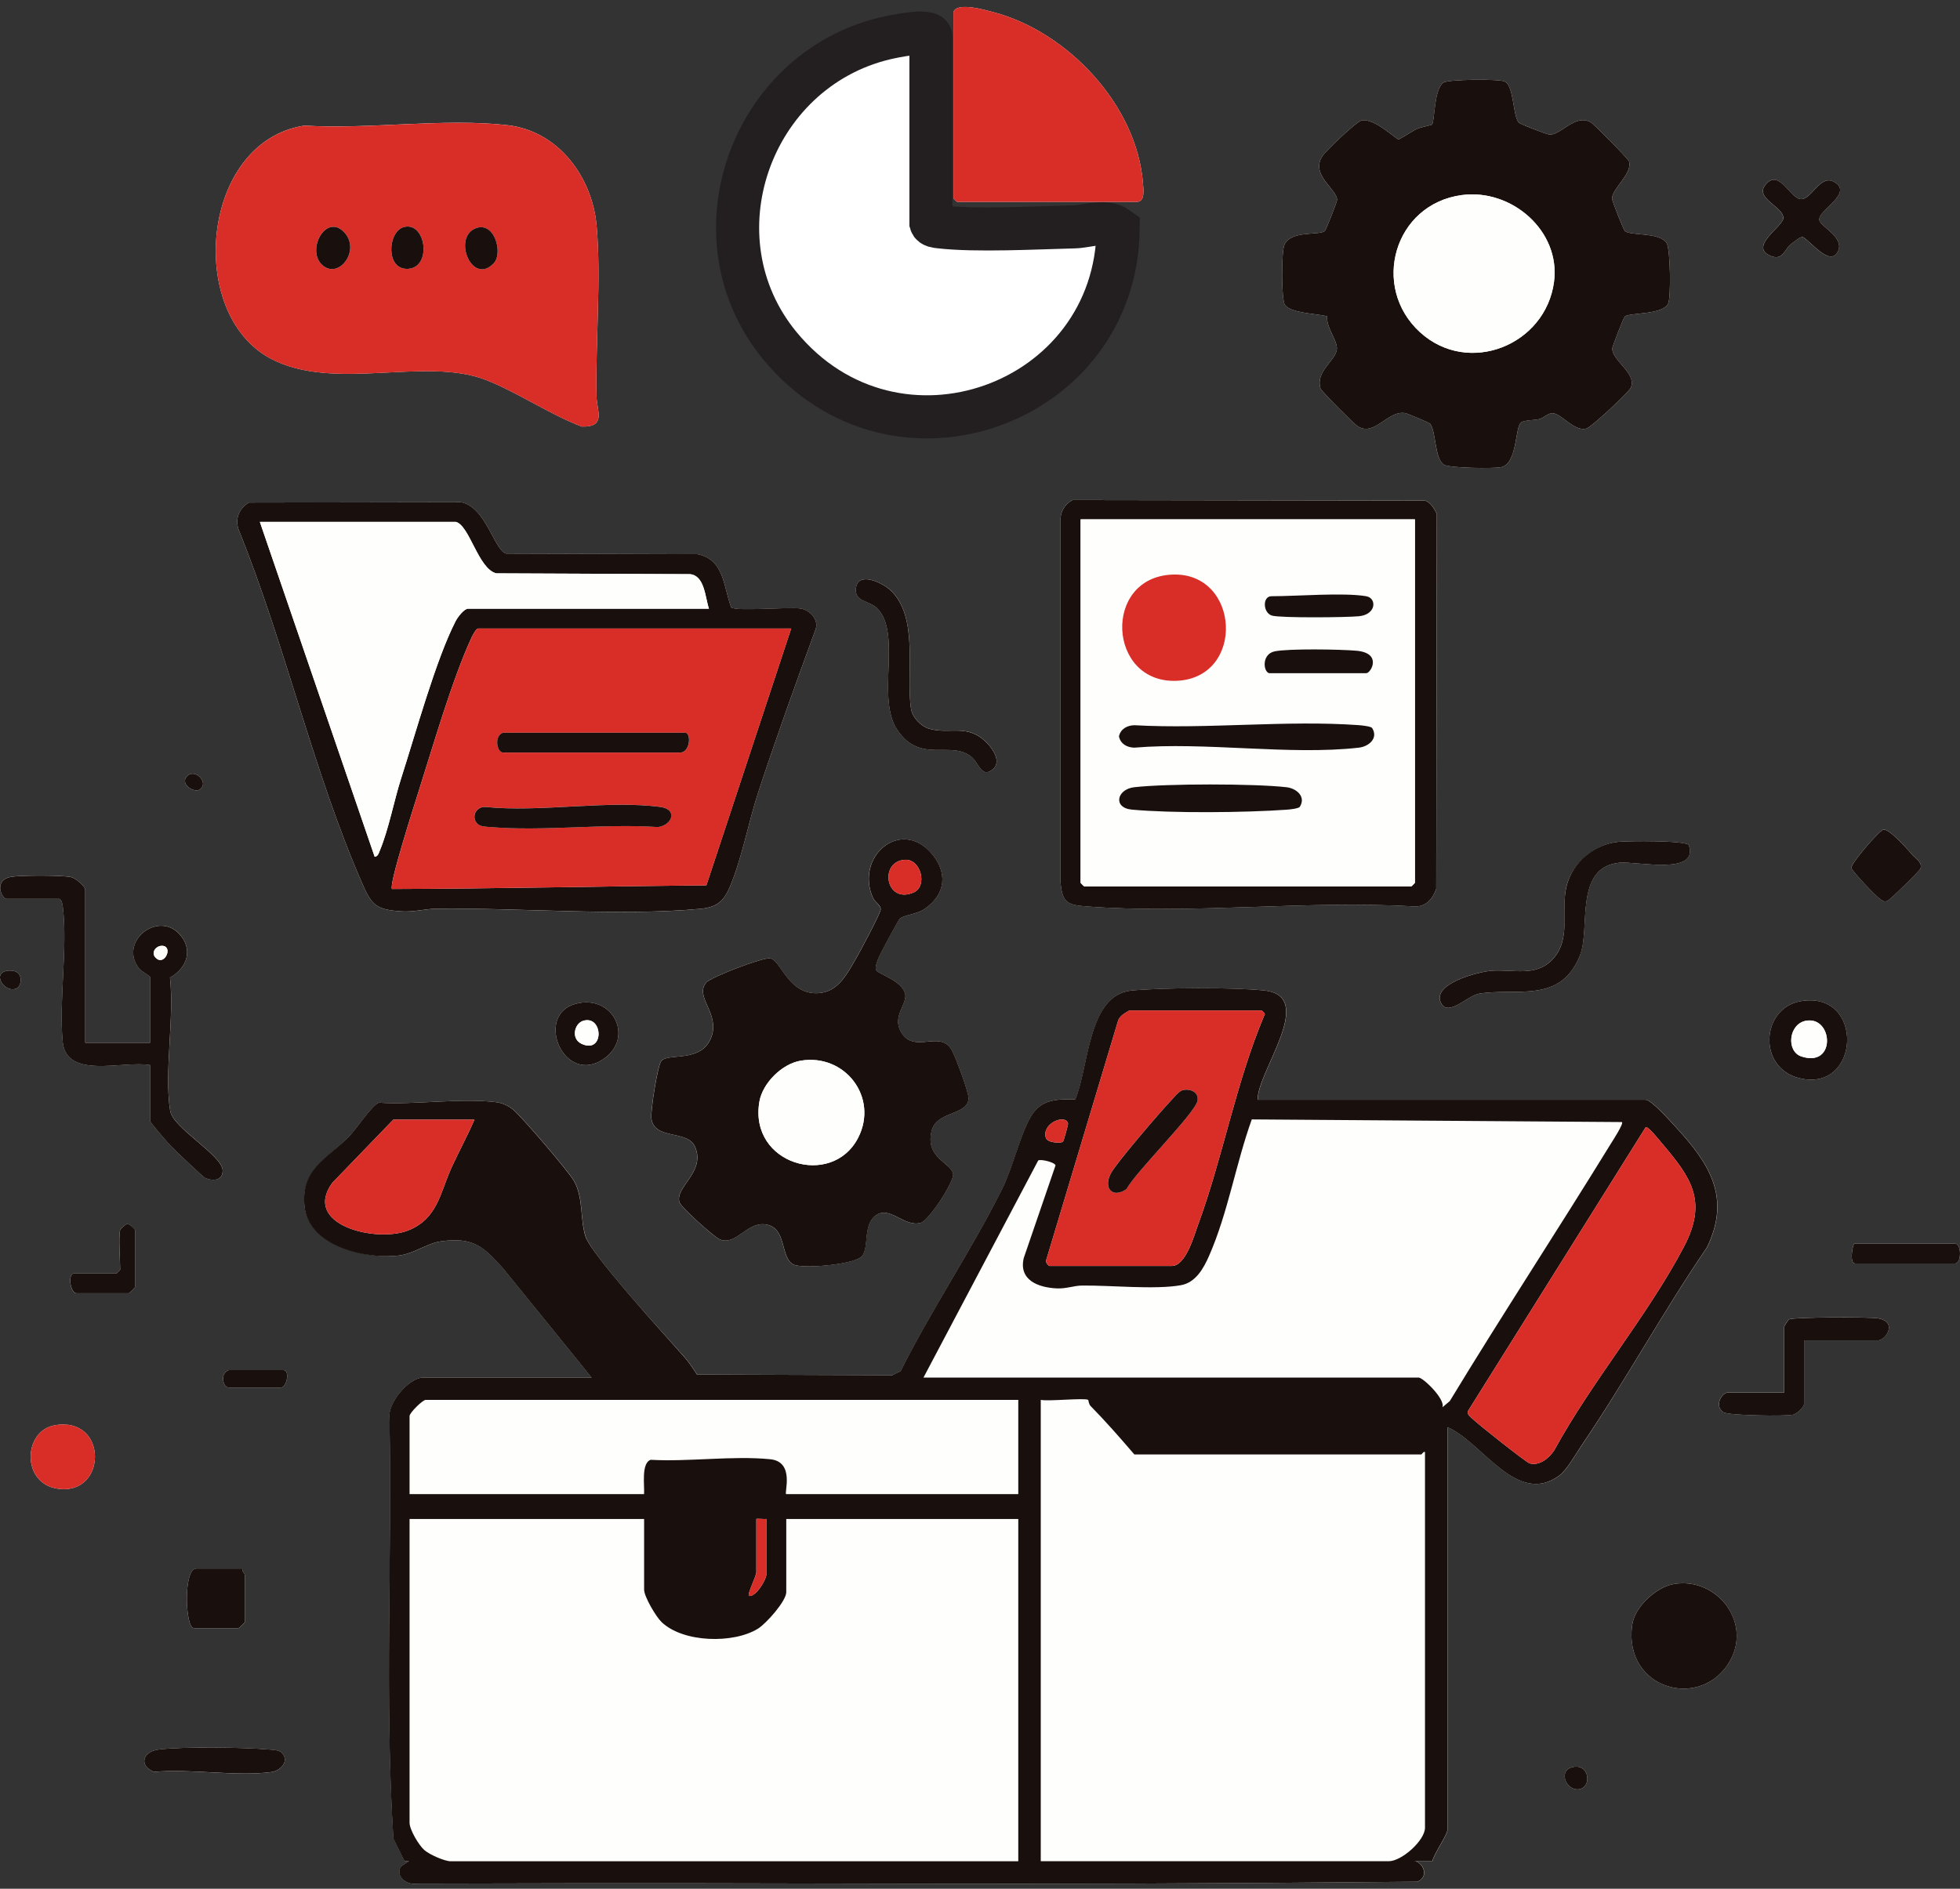 <svg width="166" height="160" viewBox="0 0 166 160" fill="none" xmlns="http://www.w3.org/2000/svg">
<rect x="0" y="0" width="166" height="160" fill="#333333" stroke="none"/>
<g clip-path="url(#clip0_1806_4241)">
<path d="M80.749 1.028V16.787C80.749 16.81 81.043 17.102 81.067 17.102H96.279C97.001 17.102 96.842 16.026 96.803 15.529C96.299 8.927 90.434 2.681 84.128 1.028C83.466 0.855 81.027 0.133 80.749 1.028ZM78.846 18.889V3.13C78.846 2.389 75.479 3.126 74.952 3.252C63.519 5.989 58.518 20.15 66.056 29.296C75.812 41.126 94.582 34.304 94.701 19.346C93.63 18.557 92.135 19.188 91.005 19.216C87.757 19.295 82.645 19.575 79.576 19.216C79.33 19.188 78.933 19.165 78.846 18.889ZM137.629 19.583C137.51 19.492 136.515 16.984 136.527 16.802C136.586 15.919 138.26 14.716 137.974 13.683C137.911 13.462 134.996 10.516 134.742 10.367C133.39 9.578 132.149 11.538 131.189 11.392C130.939 11.352 128.722 10.516 128.611 10.367C128.108 9.704 128.231 7.291 127.442 6.904C126.97 6.671 122.635 6.719 122.246 6.995C121.437 7.571 121.525 10.268 121.283 10.556C121.243 10.603 120.343 10.773 120.046 10.903C119.669 11.065 118.546 11.806 118.455 11.806C118.229 11.806 116.429 10 115.338 10.197C114.898 10.276 112.332 12.741 112.011 13.21C110.916 14.827 113.292 16.033 113.24 16.956C113.232 17.098 112.308 19.508 112.189 19.587C111.634 19.957 109.358 19.508 108.787 20.722C108.513 21.306 108.513 25.399 108.827 25.837C109.334 26.543 111.563 26.567 112.408 26.795C112.277 27.675 113.284 28.866 113.225 29.572C113.137 30.565 111.388 31.429 111.84 32.92C111.904 33.133 114.648 35.889 114.981 36.106C116.425 37.037 117.543 34.702 119.038 35.002C119.225 35.037 121.041 35.806 121.116 35.893C121.632 36.5 121.477 38.811 122.278 39.359C122.714 39.659 126.466 39.706 127.116 39.58C128.54 39.304 128.294 36.165 128.837 35.783C129.139 35.57 129.952 35.609 130.4 35.495C130.765 35.4 131.126 34.966 131.526 35.006C132.292 35.081 133.339 36.591 134.366 36.303C134.79 36.185 137.935 33.235 138.113 32.857C138.688 31.622 136.4 30.479 136.563 29.445C136.586 29.303 137.502 26.882 137.621 26.803C138.133 26.468 140.822 26.681 141.282 25.719C141.532 25.198 141.472 21.085 141.155 20.592C140.544 19.65 138.185 19.993 137.629 19.583ZM25.761 10.643C17.041 11.999 15.728 26.559 22.922 30.376C28.283 33.223 36.008 30.167 41.168 32.19C43.853 33.243 46.522 35.089 49.266 36.134C51.368 36.197 50.551 34.82 50.523 33.602C50.424 28.956 50.931 23.621 50.527 19.098C50.158 14.996 47.299 11.108 43.008 10.607C37.674 9.988 31.21 10.978 25.761 10.639V10.643ZM151.605 20.75C151.791 20.584 152.489 20.032 152.659 20.064C153.357 20.422 154.979 22.647 155.653 21.306C156.256 20.107 154.182 19.212 154.083 18.652C153.932 17.792 156.942 16.436 155.408 15.45C154.234 14.693 153.536 16.688 152.655 16.861C151.664 17.059 150.732 14.176 149.526 15.643C148.567 16.81 151.033 17.492 151.033 18.471C151.033 19.161 148.194 20.809 149.836 21.625C150.946 22.177 151.105 21.192 151.601 20.75H151.605ZM90.826 42.361C90.18 42.708 89.783 43.362 89.823 44.092V74.788C89.982 76.488 90.426 76.662 92.044 76.784C100.959 77.466 110.738 76.247 119.744 76.784C120.759 76.839 121.311 76.184 121.644 75.309L121.691 43.52C121.469 43.094 121.18 42.562 120.7 42.404L90.83 42.357L90.826 42.361ZM21.101 42.569C20.265 43.031 19.888 43.93 20.201 44.849C24.119 54.499 26.558 65.474 30.722 74.942C31.503 76.713 31.912 77.06 33.938 77.206C35.037 77.285 35.981 77.001 36.921 76.985C43.96 76.89 52.498 77.632 59.311 76.993C60.719 76.863 61.294 76.366 61.833 75.088C62.848 72.675 63.388 69.654 64.209 67.154C65.735 62.504 67.397 57.886 69.086 53.292C69.348 52.452 68.567 51.656 67.766 51.549C66.723 51.411 62.412 51.805 61.932 51.466C61.258 49.703 61.365 47.408 59.077 46.951L42.861 46.9C41.858 46.596 41.12 42.861 39.003 42.542L21.101 42.574V42.569ZM83.632 62.981C81.975 61.219 80.448 62.26 78.667 61.719C77.981 61.51 77.275 60.757 77.164 60.059C76.692 57.109 77.91 52.152 75.324 49.912C74.654 49.333 72.695 48.41 72.501 49.786C72.326 51.021 73.615 50.831 74.313 51.549C76.403 53.702 74.178 59.14 76.007 61.842C77.997 64.78 80.571 62.626 82.336 64.164C82.899 64.657 83.172 66.01 84.14 65.119C84.79 64.519 84.124 63.502 83.636 62.977L83.632 62.981ZM16.918 66.882C17.782 66.278 16.406 64.949 15.768 65.844C15.312 66.487 16.474 67.193 16.918 66.882ZM162.007 72.458C161.594 71.992 160.008 70.151 159.496 70.285C159.139 70.379 156.764 73.136 156.8 73.507C156.827 73.787 158.882 75.924 159.231 76.157C159.445 76.299 159.536 76.409 159.833 76.33C160.024 76.279 162.554 73.791 162.633 73.613C162.863 73.097 162.304 72.789 162.007 72.454V72.458ZM74.222 82.214C74.063 81.993 74.273 81.504 74.361 81.248C74.484 80.889 76.038 77.979 76.205 77.829C76.538 77.517 77.636 77.458 78.319 76.989C80.119 75.754 80.281 73.87 78.85 72.253C76.217 69.275 72.37 72.619 73.94 76.082C74.099 76.433 74.615 76.713 74.583 77.048C74.551 77.403 72.866 80.566 72.54 81.118C71.759 82.447 70.998 84.083 69.221 84.138C66.715 84.217 66.136 81.307 65.204 81.181C64.573 81.098 60.195 82.778 59.815 83.228C58.787 84.446 60.965 85.811 60.255 87.814C59.446 90.105 56.594 89.151 55.999 89.884C55.682 90.279 55.084 94.124 55.163 94.747C55.397 96.608 58.244 95.677 58.867 97.16C59.767 99.305 57.146 100.536 57.534 101.837C57.661 102.255 60.437 104.767 60.937 104.984C62.289 105.572 63.197 103.572 64.74 103.714C66.711 103.896 66.017 106.593 67.222 107.133C68.039 107.5 72.457 107.118 73.02 106.392C73.583 105.666 73.104 103.844 74.079 103.032C75.32 101.995 76.562 104.034 78.005 103.58C78.671 103.371 80.876 100.035 80.714 99.408C80.468 98.45 78.362 98.091 78.886 95.835C79.29 94.096 81.939 94.522 82.026 93.063C82.058 92.554 80.924 89.533 80.619 88.981C79.619 87.159 77.426 89.368 76.292 87.4C75.531 86.079 76.907 84.986 76.641 84.127C76.316 83.07 74.432 82.514 74.214 82.214H74.222ZM143.027 71.574C142.63 71.192 137.911 71.231 137.058 71.314C135.016 71.519 133.116 73.156 132.656 75.131C132.196 77.107 133.116 79.568 131.463 81.299C130.047 82.786 128.108 82.088 126.28 82.238C125.153 82.328 121.223 83.346 122.044 84.967C122.655 86.173 124.281 84.344 125.268 84.178C128.429 83.65 132.169 85.081 133.818 80.913C134.715 78.649 133.279 73.479 137.146 73.085C138.601 72.935 143.931 74.205 143.023 71.574H143.027ZM7.218 88.334V75.411C7.218 75.068 6.405 74.39 6.012 74.299C5.251 74.13 1.824 74.142 0.999 74.268C-0.619 74.512 0.151 76.145 0.563 76.145H5.001C5.231 76.145 5.302 76.658 5.33 76.871C5.742 80.368 4.981 84.671 5.31 88.236C5.611 91.493 10.45 89.817 12.714 90.223V94.952C12.714 95.09 14.221 96.813 14.479 97.085C14.792 97.416 17.187 99.7 17.366 99.779C18.012 100.074 18.877 100.031 18.861 99.152C18.841 97.862 14.649 95.563 14.415 94.1C13.892 90.791 14.784 86.256 14.399 82.809C15.879 81.997 16.394 80.376 15.153 79.079C13.321 77.17 10.053 79.781 11.766 82.025C11.957 82.273 12.714 82.671 12.714 82.762V88.331H7.221L7.218 88.334ZM1.483 83.681C1.844 83.452 2.046 82.151 0.769 82.222C-0.876 82.313 0.472 84.316 1.483 83.681ZM106.526 93.165C106.451 90.815 111.61 84.379 107.07 83.906C104.44 83.634 98.508 83.665 95.851 83.91C92.127 84.257 92.238 90.424 91.076 93.138C89.549 93.098 88.189 93.106 87.332 94.561C86.397 96.15 85.81 98.86 84.878 100.733C82.312 105.887 78.874 110.959 76.292 116.148L75.59 116.499L59.037 116.44C58.724 115.943 58.319 115.352 57.931 114.914C56.388 113.179 50.059 106.289 49.587 104.72C49.115 103.15 49.424 101.407 48.608 100.019C48.108 99.171 44.233 94.632 43.464 93.997C43.048 93.654 42.528 93.43 41.985 93.366C38.967 93.004 35.191 93.607 32.094 93.414C31.567 93.567 30.151 95.669 29.628 96.214C27.756 98.162 25.428 99.136 25.813 102.306C26.197 105.477 31.127 106.743 33.895 106.345C35.096 106.171 36.234 105.311 37.349 105.158C40.093 104.775 40.958 105.607 42.615 107.449L50.114 116.696H35.854C34.64 116.696 32.808 118.865 32.995 120.155C33.225 132.009 32.574 143.986 33.328 155.773L34.272 157.67H34.652C34.609 157.67 33.982 158.096 33.958 158.131C33.467 158.952 34.474 159.717 35.275 159.571C74.238 159.445 81.126 159.772 120.061 159.405C121.168 158.896 120.402 157.67 119.796 157.67H121.322C121.414 157.118 122.591 155.43 122.591 155.044V120.9C125.586 122.182 128.481 127.66 132.089 124.986C132.708 124.528 133.481 123.144 133.965 122.438C137.673 116.972 140.842 111.128 144.577 105.674C146.647 101.415 144.768 98.556 141.932 95.472C141.496 94.995 139.87 93.165 139.394 93.165H106.538H106.526ZM152.532 84.809C149.162 85.377 148.813 90.472 152.413 91.339C157.585 92.586 157.942 83.898 152.532 84.809ZM48.786 85.026C45.205 85.945 47.755 92.061 51.15 89.687C53.727 87.885 51.915 84.221 48.786 85.026ZM10.176 104.199C10.017 104.751 10.176 106.794 10.176 107.563C10.176 107.587 9.882 107.879 9.859 107.879H6.266C5.718 107.879 5.941 109.559 6.476 109.559H10.914C10.949 109.559 11.441 109.07 11.441 109.034V104.203C11.441 104.148 10.949 103.631 10.731 103.695C10.632 103.71 10.196 104.128 10.172 104.203L10.176 104.199ZM157.026 105.355C156.859 105.702 156.633 107.035 157.133 107.035H165.584C166.139 107.035 166.139 105.355 165.584 105.355H157.026ZM152.798 113.549H159.032C159.722 113.549 160.773 111.944 159.016 111.672C158.259 111.554 151.85 111.57 151.529 111.763C151.434 111.818 151.105 112.335 151.105 112.394V117.962H146.35C145.842 117.962 145.148 119.063 145.941 119.627C146.35 119.918 151.141 119.981 151.838 119.847C152.191 119.78 152.794 119.177 152.794 118.905V113.546L152.798 113.549ZM19.368 116.069C18.611 116.326 18.877 117.54 19.368 117.54H23.806C24.286 117.54 24.575 116.069 24.016 116.069H19.368ZM4.624 120.743C1.975 121.216 1.796 125.621 4.838 126.106C9.109 126.784 9.185 119.926 4.624 120.743ZM20.53 132.881H16.62C15.51 132.881 15.684 137.925 16.41 137.925H20.213C20.249 137.925 20.741 137.436 20.741 137.4V133.409C20.741 133.338 20.459 133.09 20.53 132.885V132.881ZM141.758 134.19C140.267 134.442 138.458 136.114 138.24 137.625C137.443 143.154 144.181 144.98 146.552 140.638C148.341 137.361 145.37 133.571 141.758 134.19ZM23.858 148.478C23.616 148.241 23.092 148.237 22.759 148.209C20.582 148.024 15.546 147.953 13.444 148.209C12.068 148.375 11.746 149.586 13.035 150.106C16.12 149.814 19.983 150.516 22.969 150.122C23.814 150.012 24.532 149.144 23.858 148.481V148.478ZM133.089 149.724C131.923 150.067 132.736 151.857 133.842 151.55C134.849 151.273 134.576 149.282 133.089 149.724Z" fill="#FEFEFD"/>
<path d="M106.527 93.165H139.382C139.858 93.165 141.484 94.999 141.921 95.472C144.756 98.552 146.636 101.415 144.566 105.674C140.834 111.128 137.665 116.973 133.953 122.438C133.474 123.148 132.696 124.528 132.078 124.986C128.469 127.66 125.578 122.182 122.58 120.9V155.044C122.58 155.43 121.402 157.118 121.311 157.67H119.784C120.391 157.67 121.156 158.9 120.05 159.405C81.115 159.772 74.226 159.445 35.263 159.571C34.462 159.717 33.455 158.952 33.947 158.131C33.966 158.096 34.597 157.67 34.641 157.67H34.26L33.316 155.773C32.563 143.986 33.213 132.009 32.983 120.155C32.797 118.865 34.629 116.696 35.842 116.696H50.103L42.604 107.449C40.946 105.607 40.081 104.775 37.337 105.158C36.223 105.311 35.085 106.171 33.883 106.345C31.115 106.747 26.202 105.607 25.801 102.306C25.401 99.006 27.744 98.162 29.616 96.214C30.14 95.669 31.555 93.568 32.083 93.414C35.184 93.607 38.955 93.004 41.973 93.366C42.516 93.43 43.036 93.654 43.452 93.997C44.218 94.632 48.096 99.171 48.596 100.019C49.413 101.407 49.119 103.217 49.575 104.72C50.031 106.222 56.377 113.175 57.919 114.914C58.308 115.348 58.712 115.939 59.026 116.44L75.578 116.499L76.28 116.148C78.862 110.959 82.3 105.887 84.866 100.733C85.798 98.856 86.385 96.147 87.321 94.561C88.181 93.106 89.538 93.098 91.064 93.138C92.226 90.428 92.115 84.257 95.839 83.91C98.496 83.661 104.433 83.63 107.058 83.906C111.599 84.379 106.443 90.815 106.515 93.165H106.527ZM95.645 85.602C95.248 85.846 94.812 86.047 94.677 86.532L88.602 106.767C88.522 106.936 88.808 107.244 88.883 107.244H99.238C100.431 107.244 101.118 104.712 101.459 103.781C103.584 98.004 104.667 91.734 107.07 86.031C107.256 85.901 106.872 85.606 106.844 85.606H95.645V85.602ZM40.181 94.849H33.312L28.137 100.209C25.571 103.785 31.841 105.28 34.526 104.251C37.064 103.277 37.274 101.037 38.241 98.911C38.864 97.547 39.59 96.23 40.181 94.849ZM90.025 96.719C90.085 96.667 90.478 95.255 90.458 95.18C90.255 94.329 88.185 95.161 88.582 96.399C88.717 96.821 89.855 96.864 90.025 96.719ZM78.212 116.7H120.153C120.53 116.7 122.433 118.538 122.163 119.22L122.79 118.688C127.228 111.373 131.927 104.215 136.404 96.927C136.567 96.667 137.527 95.192 137.372 95.054L106.019 94.829C104.667 98.576 104.008 102.732 102.398 106.396C101.934 107.449 101.268 108.648 100.027 108.872C97.822 109.271 94.015 108.872 91.628 108.904C90.938 108.912 90.323 109.18 89.51 109.145C87.916 109.074 86.254 108.431 86.71 106.558L89.395 98.73C89.371 98.477 88.197 98.174 87.932 98.304L78.212 116.7ZM139.386 95.48L124.305 119.571C124.277 119.867 124.519 119.997 124.69 120.171C125.09 120.585 129.254 123.882 129.552 123.968C130.388 124.205 131.213 123.507 131.634 122.86C134.79 117.075 139.593 111.385 142.615 105.627C144.641 101.762 143.253 99.79 140.751 96.849C140.529 96.584 139.613 95.433 139.386 95.48ZM86.242 118.589H36.06C35.791 118.589 34.688 119.686 34.688 119.954V126.571H54.548C54.6 125.877 54.287 123.941 55.111 123.665C58.336 123.846 62.067 123.302 65.232 123.617C67.373 123.83 66.37 126.571 66.592 126.571H86.242V118.585V118.589ZM92.159 118.589C91.87 118.404 88.796 118.727 88.146 118.589V157.67H117.623C118.717 157.67 120.688 155.907 120.688 154.835V123.002C120.534 122.947 120.434 123.211 120.371 123.211H96.073C94.856 121.796 93.678 120.443 92.369 119.11C92.199 118.936 92.187 118.601 92.163 118.589H92.159ZM54.548 128.677H34.688V154.417C34.688 154.992 35.469 156.321 35.949 156.735C36.386 157.11 37.647 157.674 38.174 157.674H86.242V128.677H66.592V134.876C66.592 135.629 64.907 137.522 64.205 137.964C62.123 139.265 57.844 139.163 56.024 137.404C55.556 136.955 54.552 135.255 54.552 134.663V128.673L54.548 128.677ZM64.903 128.677C64.752 128.705 64.058 128.634 64.058 128.677V133.196C64.058 133.492 63.285 135.042 63.424 135.192C64.05 135.306 64.903 133.768 64.903 133.405V128.677Z" fill="#19100E"/>
<path d="M25.761 10.643C31.21 10.982 37.678 9.992 43.008 10.611C47.303 11.112 50.162 15 50.527 19.101C50.932 23.625 50.42 28.96 50.523 33.606C50.551 34.82 51.368 36.197 49.266 36.138C46.522 35.093 43.853 33.247 41.168 32.194C36.009 30.171 28.279 33.223 22.922 30.38C15.728 26.563 17.041 12.003 25.761 10.646V10.643ZM27.352 22.501C28.739 23.633 30.52 21.219 29.196 19.724C27.621 17.946 25.837 21.266 27.352 22.501ZM34.204 19.235C32.824 19.61 32.634 22.899 34.565 22.773C36.619 22.643 36.064 18.727 34.204 19.235ZM41.814 22.303C42.643 21.432 41.862 18.66 40.24 19.358C38.325 20.186 39.994 24.216 41.814 22.303Z" fill="#D92D27"/>
<path d="M78.846 18.889C78.929 19.161 79.326 19.184 79.576 19.216C82.645 19.575 87.757 19.295 91.005 19.216C92.139 19.188 93.634 18.557 94.701 19.346C94.582 34.3 75.812 41.126 66.057 29.296C58.518 20.151 63.519 5.989 74.952 3.252C75.479 3.126 78.846 2.389 78.846 3.13V18.889Z" fill="white" stroke="#231F20" stroke-width="3.65" stroke-miterlimit="10"/>
<path d="M137.629 19.583C138.185 19.993 140.548 19.65 141.155 20.592C141.472 21.085 141.532 25.198 141.282 25.719C140.822 26.681 138.133 26.468 137.622 26.803C137.503 26.882 136.586 29.304 136.563 29.446C136.4 30.479 138.692 31.622 138.113 32.857C137.939 33.231 134.794 36.181 134.366 36.303C133.343 36.591 132.292 35.085 131.526 35.006C131.13 34.967 130.765 35.396 130.4 35.495C129.956 35.613 129.143 35.574 128.837 35.783C128.29 36.165 128.54 39.304 127.116 39.581C126.462 39.707 122.714 39.659 122.278 39.36C121.481 38.812 121.636 36.501 121.116 35.893C121.045 35.807 119.225 35.041 119.038 35.002C117.543 34.706 116.425 37.041 114.981 36.106C114.648 35.893 111.908 33.133 111.841 32.92C111.388 31.429 113.137 30.566 113.225 29.572C113.288 28.866 112.277 27.671 112.408 26.796C111.563 26.567 109.334 26.543 108.827 25.837C108.513 25.399 108.513 21.306 108.787 20.723C109.354 19.508 111.63 19.957 112.19 19.587C112.308 19.508 113.232 17.098 113.24 16.956C113.292 16.034 110.92 14.827 112.011 13.21C112.328 12.741 114.898 10.276 115.338 10.197C116.429 10 118.229 11.806 118.455 11.806C118.547 11.806 119.669 11.065 120.046 10.903C120.343 10.773 121.243 10.603 121.283 10.556C121.521 10.268 121.434 7.571 122.247 6.995C122.635 6.719 126.97 6.672 127.442 6.904C128.231 7.291 128.108 9.704 128.611 10.367C128.722 10.517 130.939 11.353 131.189 11.392C132.149 11.538 133.39 9.578 134.742 10.367C134.996 10.517 137.915 13.459 137.974 13.683C138.26 14.716 136.582 15.919 136.527 16.803C136.515 16.984 137.506 19.492 137.629 19.583ZM123.801 16.526C118.071 17.299 116.076 24.303 120.26 28.136C124.352 31.883 130.908 29.248 131.617 23.877C132.189 19.555 128.013 15.959 123.805 16.526H123.801Z" fill="#19100E"/>
<path d="M74.222 82.214C74.44 82.514 76.324 83.07 76.649 84.127C76.915 84.982 75.535 86.079 76.3 87.4C77.434 89.368 79.627 87.159 80.626 88.981C80.932 89.537 82.066 92.558 82.034 93.063C81.947 94.522 79.294 94.1 78.894 95.835C78.37 98.091 80.472 98.45 80.722 99.408C80.884 100.035 78.679 103.371 78.013 103.58C76.57 104.034 75.328 101.995 74.087 103.032C73.112 103.844 73.603 105.651 73.028 106.392C72.453 107.133 68.047 107.5 67.23 107.133C66.025 106.593 66.715 103.896 64.748 103.714C63.205 103.572 62.297 105.572 60.945 104.984C60.445 104.767 57.669 102.259 57.542 101.837C57.154 100.536 59.775 99.305 58.875 97.16C58.252 95.677 55.405 96.608 55.171 94.747C55.091 94.124 55.69 90.279 56.008 89.884C56.598 89.151 59.454 90.105 60.263 87.814C60.969 85.811 58.791 84.442 59.822 83.228C60.203 82.778 64.581 81.098 65.212 81.181C66.144 81.307 66.723 84.217 69.229 84.138C71.002 84.083 71.767 82.447 72.548 81.118C72.87 80.57 74.559 77.403 74.591 77.048C74.623 76.693 74.107 76.433 73.948 76.082C72.378 72.619 76.225 69.271 78.858 72.253C80.285 73.87 80.123 75.754 78.326 76.989C77.644 77.458 76.546 77.517 76.213 77.829C76.05 77.983 74.496 80.889 74.369 81.248C74.281 81.504 74.067 81.993 74.23 82.214H74.222ZM76.665 72.836C74.42 72.939 74.987 76.618 77.363 75.612C78.596 75.092 77.997 72.773 76.665 72.836ZM67.802 89.857C66.223 90.125 64.585 91.757 64.316 93.323C63.404 98.655 70.478 100.682 72.679 96.387C74.432 92.968 71.565 89.218 67.802 89.857Z" fill="#19100E"/>
<path d="M21.102 42.57L39.003 42.538C41.12 42.861 41.854 46.592 42.861 46.896L59.077 46.947C61.365 47.404 61.258 49.703 61.932 51.462C62.412 51.797 66.723 51.407 67.766 51.545C68.567 51.652 69.348 52.448 69.086 53.288C67.397 57.882 65.735 62.5 64.209 67.15C63.388 69.65 62.848 72.671 61.833 75.084C61.294 76.362 60.719 76.855 59.311 76.989C52.498 77.624 43.96 76.886 36.921 76.981C35.981 76.993 35.037 77.281 33.938 77.202C31.912 77.056 31.5 76.709 30.722 74.938C26.558 65.47 24.123 54.495 20.201 44.845C19.888 43.93 20.265 43.031 21.102 42.566V42.57ZM38.594 44.21H22.006L31.73 72.576C32.011 72.552 32.075 72.276 32.162 72.063C32.923 70.249 33.371 67.796 33.986 65.892C35.18 62.193 36.913 55.867 38.59 52.61C38.757 52.286 39.3 51.561 39.649 51.561H60.041C59.712 50.595 59.684 48.765 58.443 48.639L42.025 48.568C40.49 48.181 39.76 44.47 38.59 44.206L38.594 44.21ZM67.012 53.245H40.494C40.331 53.245 40.042 53.781 39.955 53.97C38.297 57.528 36.619 63.388 35.378 67.28C35.077 68.226 32.907 75.013 33.201 75.309C42.084 75.281 50.935 75.076 59.827 74.997L67.008 53.245H67.012Z" fill="#19100E"/>
<path d="M90.826 42.361L120.696 42.408C121.176 42.566 121.465 43.098 121.687 43.524L121.64 75.313C121.307 76.189 120.755 76.843 119.74 76.788C110.734 76.248 100.955 77.47 92.04 76.788C90.426 76.666 89.978 76.492 89.823 74.793V44.096C89.783 43.366 90.18 42.708 90.826 42.365V42.361ZM119.835 43.997H91.52V74.781C91.52 74.804 91.814 75.096 91.838 75.096H119.518C119.542 75.096 119.835 74.804 119.835 74.781V43.997Z" fill="#19100E"/>
<path d="M80.749 1.028C81.027 0.133 83.466 0.855 84.128 1.028C90.434 2.681 96.299 8.927 96.803 15.529C96.842 16.026 97.001 17.102 96.279 17.102H81.067C81.043 17.102 80.749 16.81 80.749 16.787V1.028Z" fill="#D92D27"/>
<path d="M7.218 88.335H12.71V82.766C12.71 82.676 11.953 82.277 11.762 82.029C10.049 79.785 13.317 77.174 15.149 79.083C16.394 80.377 15.875 82.001 14.396 82.814C14.78 86.26 13.888 90.796 14.412 94.104C14.646 95.571 18.837 97.87 18.857 99.156C18.869 100.035 18.009 100.079 17.362 99.783C17.184 99.7 14.788 97.421 14.475 97.089C14.217 96.821 12.71 95.094 12.71 94.956V90.228C10.446 89.821 5.608 91.497 5.306 88.24C4.977 84.671 5.739 80.369 5.326 76.875C5.302 76.662 5.231 76.149 4.997 76.149H0.563C0.151 76.149 -0.618 74.516 1 74.272C1.824 74.146 5.247 74.134 6.012 74.304C6.409 74.39 7.218 75.069 7.218 75.416V88.339V88.335ZM13.186 81.138C13.896 81.856 14.622 80.329 13.872 80.14C13.325 80.002 12.702 80.649 13.186 81.138Z" fill="#19100E"/>
<path d="M141.758 134.19C145.371 133.575 148.345 137.365 146.553 140.638C144.181 144.98 137.439 143.154 138.241 137.625C138.459 136.115 140.267 134.447 141.758 134.19Z" fill="#19100E"/>
<path d="M143.027 71.574C143.939 74.205 138.605 72.939 137.15 73.085C133.287 73.479 134.719 78.649 133.823 80.913C132.173 85.081 128.437 83.649 125.272 84.178C124.285 84.344 122.659 86.173 122.048 84.967C121.227 83.346 125.157 82.332 126.284 82.238C128.112 82.088 130.051 82.786 131.467 81.299C133.117 79.568 132.177 77.198 132.661 75.131C133.144 73.065 135.02 71.515 137.062 71.314C137.915 71.227 142.634 71.192 143.031 71.574H143.027Z" fill="#19100E"/>
<path d="M83.633 62.982C84.121 63.502 84.787 64.523 84.136 65.123C83.169 66.014 82.899 64.662 82.332 64.169C80.571 62.631 77.993 64.784 76.003 61.846C74.174 59.145 76.399 53.706 74.309 51.553C73.611 50.836 72.323 51.025 72.497 49.79C72.691 48.414 74.65 49.333 75.321 49.917C77.906 52.157 76.693 57.114 77.161 60.063C77.272 60.761 77.978 61.515 78.664 61.724C80.44 62.264 81.971 61.223 83.629 62.986L83.633 62.982Z" fill="#19100E"/>
<path d="M152.798 113.55V118.909C152.798 119.181 152.195 119.78 151.842 119.851C151.145 119.986 146.354 119.922 145.945 119.631C145.152 119.067 145.846 117.966 146.354 117.966H151.109V112.398C151.109 112.339 151.438 111.826 151.533 111.767C151.854 111.574 158.263 111.558 159.02 111.676C160.773 111.949 159.722 113.554 159.036 113.554H152.802L152.798 113.55Z" fill="#19100E"/>
<path d="M152.533 84.809C157.946 83.898 157.585 92.59 152.414 91.34C148.813 90.472 149.158 85.373 152.533 84.809ZM152.953 86.473C151.474 86.746 151.26 89.068 152.572 89.498C155.539 90.472 155.249 86.052 152.953 86.473Z" fill="#19100E"/>
<path d="M151.605 20.75C151.109 21.188 150.947 22.173 149.84 21.625C148.198 20.809 151.038 19.161 151.038 18.47C151.038 17.492 148.571 16.81 149.531 15.643C150.736 14.176 151.672 17.059 152.66 16.861C153.54 16.688 154.238 14.693 155.412 15.45C156.943 16.436 153.937 17.796 154.087 18.652C154.183 19.212 156.257 20.107 155.658 21.306C154.984 22.647 153.362 20.422 152.664 20.064C152.489 20.036 151.791 20.588 151.609 20.75H151.605Z" fill="#19100E"/>
<path d="M4.624 120.742C9.185 119.926 9.109 126.784 4.838 126.106C1.801 125.621 1.975 121.216 4.624 120.742Z" fill="#D92D27"/>
<path d="M20.53 132.881C20.463 133.086 20.741 133.338 20.741 133.405V137.396C20.741 137.432 20.249 137.921 20.213 137.921H16.41C15.684 137.921 15.51 132.877 16.62 132.877H20.53V132.881Z" fill="#19100E"/>
<path d="M23.858 148.478C24.536 149.14 23.814 150.008 22.969 150.118C19.983 150.513 16.121 149.807 13.035 150.102C11.746 149.586 12.068 148.375 13.444 148.206C15.546 147.953 20.582 148.02 22.759 148.206C23.092 148.233 23.616 148.237 23.858 148.474V148.478Z" fill="#19100E"/>
<path d="M162.007 72.458C162.3 72.789 162.863 73.1 162.633 73.617C162.554 73.794 160.024 76.283 159.833 76.334C159.54 76.413 159.445 76.303 159.231 76.161C158.882 75.928 156.827 73.791 156.8 73.511C156.764 73.14 159.139 70.379 159.496 70.289C160.008 70.155 161.594 71.996 162.007 72.462V72.458Z" fill="#19100E"/>
<path d="M48.786 85.026C51.915 84.221 53.727 87.885 51.15 89.687C47.755 92.061 45.205 85.945 48.786 85.026ZM49.413 86.469C48.635 86.69 48.33 88.011 49.27 88.433C51.197 89.305 51.094 85.992 49.413 86.469Z" fill="#19100E"/>
<path d="M157.026 105.355H165.584C166.139 105.355 166.139 107.035 165.584 107.035H157.133C156.637 107.035 156.863 105.702 157.026 105.355Z" fill="#19100E"/>
<path d="M10.176 104.199C10.196 104.128 10.632 103.71 10.735 103.691C10.954 103.623 11.445 104.144 11.445 104.199V109.03C11.445 109.066 10.954 109.555 10.918 109.555H6.48C5.945 109.555 5.719 107.875 6.27 107.875H9.863C9.887 107.875 10.18 107.583 10.18 107.559C10.18 106.79 10.022 104.747 10.18 104.195L10.176 104.199Z" fill="#19100E"/>
<path d="M19.369 116.069H24.016C24.576 116.069 24.286 117.54 23.806 117.54H19.369C18.877 117.54 18.611 116.326 19.369 116.069Z" fill="#19100E"/>
<path d="M133.089 149.724C134.576 149.282 134.849 151.274 133.842 151.55C132.732 151.857 131.919 150.067 133.089 149.724Z" fill="#19100E"/>
<path d="M1.483 83.681C0.472 84.316 -0.876 82.313 0.769 82.222C2.046 82.151 1.844 83.456 1.483 83.681Z" fill="#19100E"/>
<path d="M16.918 66.882C16.474 67.193 15.312 66.483 15.768 65.844C16.406 64.949 17.782 66.282 16.918 66.882Z" fill="#19100E"/>
<path d="M95.645 85.602H106.844C106.872 85.602 107.256 85.901 107.07 86.028C104.667 91.734 103.588 98 101.458 103.777C101.117 104.708 100.431 107.24 99.238 107.24H88.883C88.808 107.24 88.522 106.932 88.602 106.763L94.677 86.528C94.808 86.043 95.248 85.842 95.645 85.598V85.602ZM100.126 92.365C99.825 92.456 99.38 93.023 99.135 93.28C98.262 94.195 94.546 98.517 94.086 99.392C93.4 100.69 94.249 101.557 95.419 100.721C96.156 99.294 101.264 94.285 101.423 93.225C101.538 92.475 100.737 92.179 100.122 92.365H100.126Z" fill="#D92D27"/>
<path d="M139.386 95.48C139.613 95.433 140.525 96.589 140.751 96.849C143.253 99.791 144.645 101.766 142.615 105.627C139.593 111.389 134.79 117.075 131.634 122.86C131.213 123.507 130.388 124.205 129.552 123.969C129.254 123.886 125.09 120.585 124.69 120.171C124.519 119.997 124.277 119.867 124.305 119.572L139.386 95.48Z" fill="#D92D27"/>
<path d="M40.181 94.849C39.59 96.225 38.864 97.543 38.242 98.911C37.274 101.037 37.064 103.276 34.526 104.251C31.841 105.28 25.571 103.785 28.137 100.208L33.312 94.849H40.181Z" fill="#D92D27"/>
<path d="M64.903 128.677V133.405C64.903 133.764 64.054 135.306 63.423 135.192C63.281 135.042 64.058 133.492 64.058 133.196V128.677C64.058 128.634 64.752 128.705 64.903 128.677Z" fill="#D92D27"/>
<path d="M90.025 96.719C89.859 96.861 88.721 96.817 88.582 96.399C88.181 95.161 90.255 94.329 90.458 95.181C90.478 95.259 90.085 96.667 90.025 96.719Z" fill="#D92D27"/>
<path d="M27.352 22.501C25.841 21.267 27.621 17.946 29.196 19.725C30.52 21.219 28.74 23.633 27.352 22.501Z" fill="#19100E"/>
<path d="M34.204 19.236C36.064 18.731 36.619 22.643 34.565 22.773C32.634 22.895 32.824 19.61 34.204 19.236Z" fill="#19100E"/>
<path d="M41.814 22.304C39.994 24.217 38.325 20.186 40.24 19.358C41.862 18.656 42.643 21.433 41.814 22.304Z" fill="#19100E"/>
<path d="M123.801 16.526C128.009 15.959 132.185 19.555 131.614 23.877C130.904 29.248 124.349 31.883 120.256 28.136C116.072 24.303 118.067 17.299 123.797 16.526H123.801Z" fill="#FEFEFD"/>
<path d="M67.801 89.857C71.565 89.218 74.432 92.968 72.679 96.387C70.478 100.682 63.404 98.655 64.316 93.323C64.585 91.758 66.223 90.125 67.801 89.857Z" fill="#FEFEFD"/>
<path d="M76.665 72.837C77.997 72.777 78.596 75.092 77.363 75.613C74.987 76.618 74.416 72.939 76.665 72.837Z" fill="#D92D27"/>
<path d="M67.013 53.245L59.831 74.998C50.94 75.077 42.084 75.282 33.205 75.309C32.911 75.013 35.081 68.231 35.382 67.28C36.623 63.388 38.297 57.528 39.959 53.971C40.046 53.781 40.335 53.245 40.498 53.245H67.016H67.013ZM42.608 62.071C41.83 62.327 42.076 63.751 42.608 63.751H57.61C58.47 63.751 58.558 62.071 58.034 62.071H42.612H42.608ZM40.442 69.792C40.684 70.029 41.208 70.033 41.541 70.06C46.074 70.443 51.126 69.749 55.718 70.06C56.928 69.907 57.427 68.558 55.928 68.357C51.483 67.761 45.709 68.83 41.117 68.357C40.303 68.302 39.875 69.236 40.438 69.788L40.442 69.792Z" fill="#D92D27"/>
<path d="M38.594 44.21C39.764 44.474 40.494 48.185 42.029 48.572L58.447 48.642C59.688 48.769 59.716 50.599 60.045 51.565H39.653C39.304 51.565 38.761 52.29 38.594 52.614C36.917 55.867 35.184 62.193 33.99 65.895C33.375 67.796 32.927 70.253 32.166 72.067C32.075 72.28 32.015 72.556 31.734 72.58L22.01 44.214H38.598L38.594 44.21Z" fill="#FEFEFD"/>
<path d="M119.836 43.997V74.78C119.836 74.804 119.542 75.096 119.518 75.096H91.838C91.814 75.096 91.52 74.804 91.52 74.78V43.997H119.836ZM99.305 48.674C93.345 48.899 93.797 57.922 99.662 57.673C105.5 57.425 105.04 48.461 99.305 48.674ZM115.715 50.512C113.748 50.184 109.886 50.512 107.685 50.512C106.903 50.512 106.955 51.924 107.728 52.152C108.458 52.365 114.065 52.31 115.093 52.208C116.588 52.062 116.607 50.666 115.715 50.516V50.512ZM107.478 57.027H115.719C116.108 57.027 117.099 55.323 114.882 55.126C113.558 55.008 109.1 54.937 107.946 55.181C106.852 55.414 106.979 56.869 107.478 57.027ZM116.215 61.68C116.12 61.526 115.338 61.447 115.093 61.431C108.946 60.99 102.268 61.786 96.061 61.435C95.447 61.451 94.899 61.751 94.764 62.386C94.895 63.017 95.447 63.316 96.061 63.336C102.081 62.828 109.2 64.003 115.085 63.336C115.906 63.242 116.758 62.555 116.211 61.68H116.215ZM110.088 68.344C110.635 67.469 109.783 66.783 108.962 66.688C106.221 66.377 98.805 66.377 96.065 66.688C94.57 66.858 94.249 68.431 95.855 68.585C99.261 68.904 105.511 68.845 108.966 68.593C109.211 68.573 109.993 68.494 110.088 68.344Z" fill="#FEFEFD"/>
<path d="M13.186 81.138C12.698 80.645 13.321 79.998 13.872 80.14C14.621 80.329 13.896 81.856 13.186 81.138Z" fill="#FEFEFD"/>
<path d="M152.953 86.473C155.249 86.051 155.539 90.472 152.573 89.498C151.26 89.068 151.474 86.742 152.953 86.473Z" fill="#FEFEFD"/>
<path d="M49.413 86.469C51.094 85.992 51.197 89.305 49.27 88.433C48.33 88.007 48.639 86.686 49.413 86.469Z" fill="#FEFEFD"/>
<path d="M100.126 92.365C100.741 92.183 101.542 92.479 101.427 93.225C101.264 94.281 96.16 99.29 95.422 100.721C94.249 101.557 93.404 100.69 94.09 99.392C94.554 98.517 98.266 94.195 99.138 93.28C99.384 93.023 99.828 92.456 100.13 92.365H100.126Z" fill="#19100E"/>
<path d="M40.442 69.792C39.879 69.24 40.304 68.305 41.12 68.361C45.713 68.834 51.487 67.765 55.932 68.361C57.431 68.562 56.932 69.906 55.722 70.064C51.13 69.753 46.078 70.443 41.545 70.064C41.212 70.037 40.684 70.033 40.446 69.796L40.442 69.792Z" fill="#19100E"/>
<path d="M42.607 62.07H58.03C58.553 62.07 58.47 63.75 57.606 63.75H42.603C42.072 63.75 41.826 62.327 42.603 62.07H42.607Z" fill="#19100E"/>
<path d="M99.305 48.674C105.04 48.461 105.5 57.421 99.662 57.673C93.797 57.926 93.345 48.899 99.305 48.674Z" fill="#D92D27"/>
<path d="M116.215 61.68C116.762 62.556 115.91 63.242 115.089 63.337C109.204 64.003 102.085 62.828 96.065 63.337C95.451 63.321 94.903 63.021 94.769 62.386C94.899 61.755 95.451 61.456 96.065 61.436C102.272 61.783 108.95 60.986 115.097 61.432C115.343 61.452 116.124 61.53 116.219 61.68H116.215Z" fill="#19100E"/>
<path d="M110.088 68.344C109.993 68.498 109.211 68.577 108.965 68.593C105.511 68.841 99.257 68.904 95.855 68.585C94.249 68.435 94.57 66.862 96.065 66.688C98.805 66.377 106.221 66.377 108.962 66.688C109.782 66.783 110.635 67.469 110.088 68.344Z" fill="#19100E"/>
<path d="M107.478 57.027C106.979 56.873 106.856 55.418 107.946 55.181C109.1 54.933 113.558 55.004 114.882 55.126C117.095 55.323 116.104 57.027 115.719 57.027H107.478Z" fill="#19100E"/>
<path d="M115.715 50.512C116.611 50.662 116.588 52.058 115.093 52.204C114.062 52.306 108.458 52.362 107.728 52.149C106.955 51.924 106.907 50.508 107.685 50.508C109.886 50.508 113.748 50.181 115.715 50.508V50.512Z" fill="#19100E"/>
</g>
<defs>
<clipPath id="clip0_1806_4241">
<rect width="166" height="159" fill="white" transform="translate(0 0.591)"/>
</clipPath>
</defs>
</svg>
